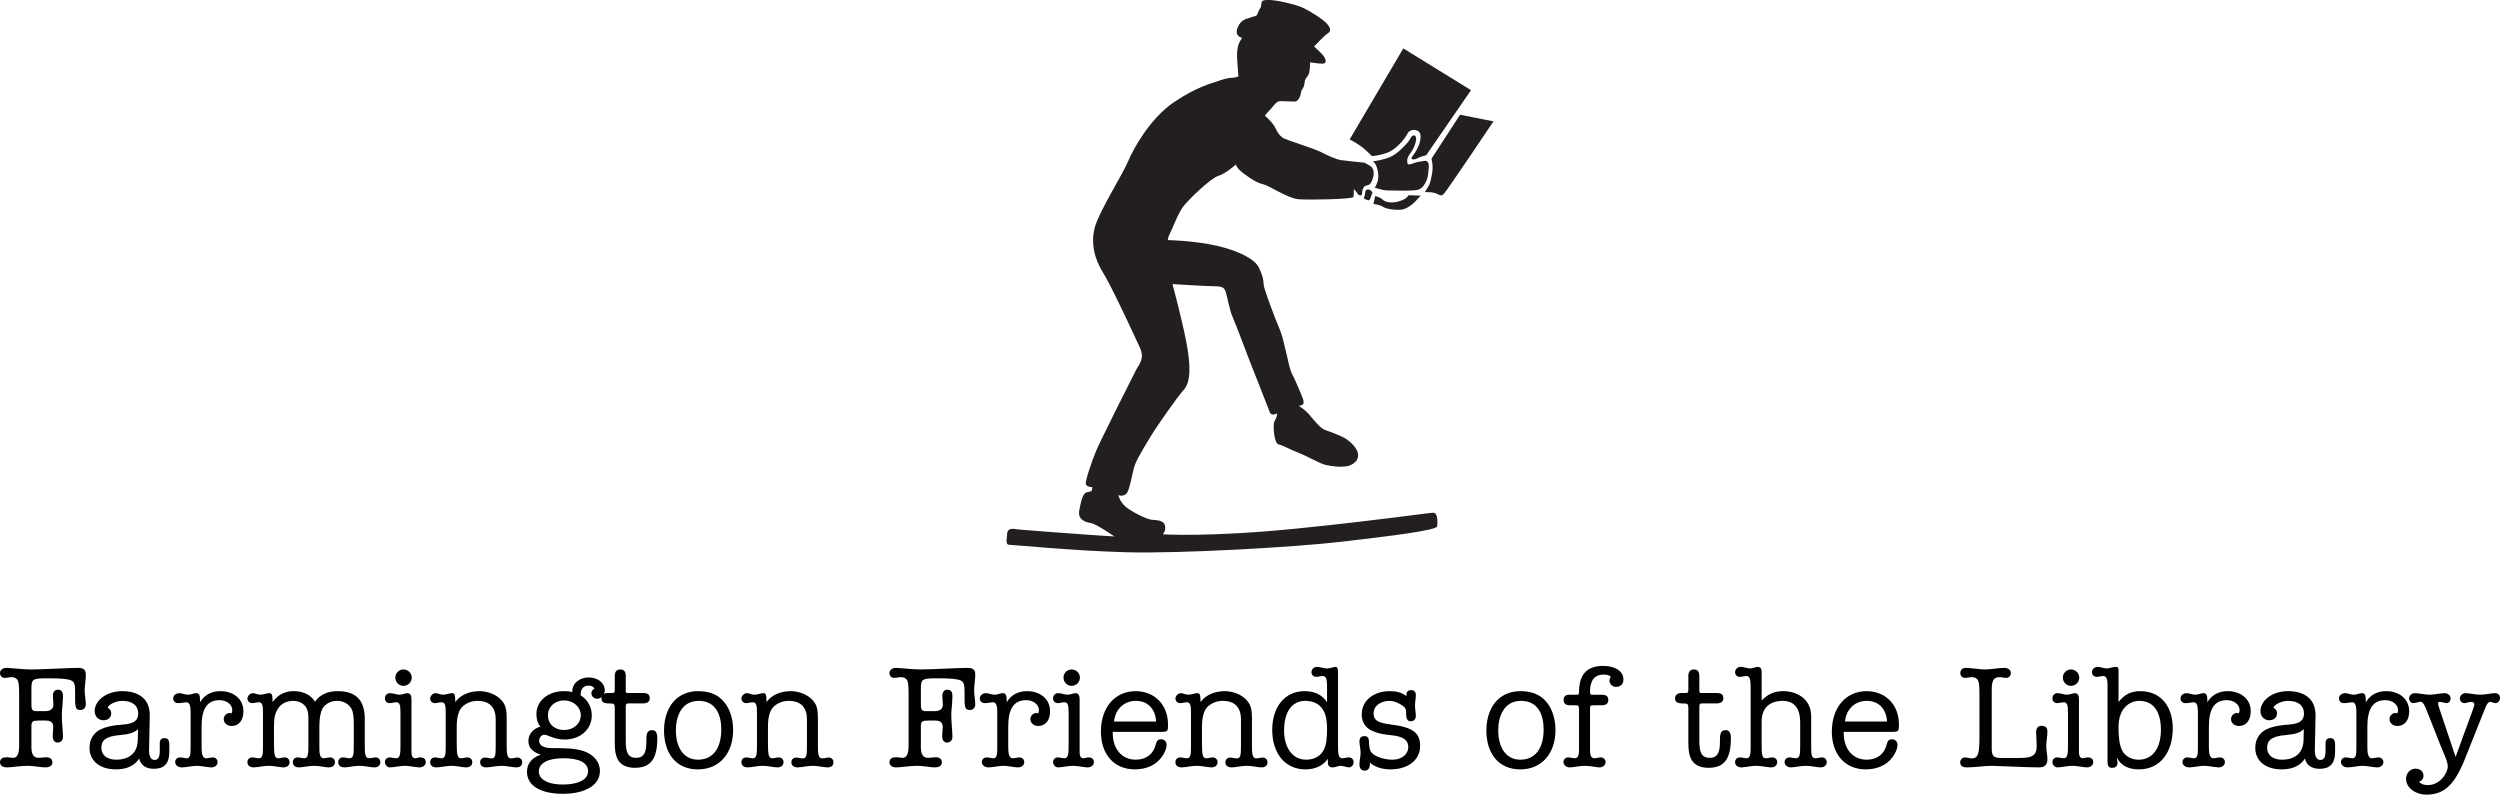 <?xml version="1.0" encoding="UTF-8"?><svg id="Layer_2" xmlns="http://www.w3.org/2000/svg" viewBox="0 0 525.32 166.98"><defs><style>.cls-1{fill:#231f20;}.cls-2{fill:#010101;}</style></defs><g id="Layer_1-2"><path class="cls-1" d="m246.37,59.69s1.94,7.21,2.86,11.92c.92,4.71,1.11,8.5-.46,10.26-1.57,1.76-5.82,7.95-6.56,9.15-.74,1.2-3.14,5.08-3.7,6.56-.55,1.48-1.11,5.54-1.85,6.19-.74.65-1.66.28-1.66.28,0,0,.18,1.02,1.2,2.12,1.02,1.11,4.71,2.96,5.82,3.05,1.11.09,2.49.09,2.77,1.2.28,1.11-.46,1.85-.46,1.85,0,0,9.79.65,28.09-1.2,18.29-1.85,27.72-3.33,28.74-3.33s.92,2.03.83,2.86c-.09.83-9.7,2.03-20.05,3.23-10.35,1.2-33.91,2.5-45,2.22-11.09-.28-23.93-1.57-24.86-1.57s-.46-1.48-.46-2.22.46-1.29,1.48-1.11c1.02.19,13.03,1.02,15.34,1.2,2.31.18,5.73.37,5.73.37,0,0-3.79-2.59-4.8-2.77-1.02-.19-2.96-.56-2.59-2.68.37-2.13.83-3.6,1.48-3.79.65-.18,1.11-.28,1.11-.28l.18-.83s-1.2,0-1.39-.65c-.18-.65,1.39-5.17,2.22-7.12.83-1.94,7.76-15.8,8.41-17,.65-1.2,1.76-2.31.74-4.53s-6.01-13.03-7.76-15.8c-1.76-2.77-2.68-6.28-1.66-9.7,1.02-3.42,5.82-11,6.93-13.67,1.11-2.68,4.71-9.15,9.7-12.47,4.99-3.33,8.04-3.97,9.05-4.34,1.02-.37,2.22-.74,2.96-.74s1.48-.28,1.48-.28c0,0-.37-3.79-.28-4.99.09-1.2.28-1.94.65-2.49.37-.55.37-.65.37-.65,0,0-1.66-.28-.92-2.13.74-1.85,2.03-1.85,2.68-2.12.65-.28.83-.18,1.2-.37.37-.19.37-.83.74-1.39.37-.55.28-.55.37-1.11.09-.55,0-.83,1.57-.83s5.64.92,7.21,1.66c1.57.74,4.34,2.49,5.08,3.42.74.92.83,1.48.09,1.94-.74.46-2.87,2.77-2.87,2.77,0,0,1.85,1.57,2.22,2.31.37.74.28,1.29-.46,1.29s-2.59-.28-2.59-.28c0,0,0,1.29-.19,2.13-.18.83-.83,1.2-.92,1.76-.09.55-.09,1.02-.37,1.48-.28.46-.37.46-.46,1.11-.09.65-.55,1.76-1.29,1.76s-2.22-.09-3.05-.09-1.39,1.02-1.85,1.48c-.46.46-1.39,1.57-1.39,1.57,0,0,1.66,1.39,2.22,2.59.55,1.2,1.11,1.85,1.85,2.22.74.37,6.28,2.13,7.58,2.77,1.29.65,3.14,1.57,4.34,1.76,1.2.18,4.99.55,4.99.55l1.11.65c1.11.65.83,2.13.46,3.05-.37.92-.74,1.02-1.29,1.11-.55.09-.83,1.02-.83,1.57s-.28.55-.55.46c-.28-.09-.37-.37-.74-.83-.37-.46-.46-.46-.46-.46,0,0,.09,1.2-.09,1.66-.18.46-9.33.65-11.55.46-2.22-.18-6.1-2.86-7.39-3.14-1.29-.28-2.68-1.2-4.16-2.31-1.48-1.11-1.57-1.85-1.57-1.85,0,0-2.12,1.94-3.7,2.4-1.57.46-6.28,4.99-7.39,6.47-1.11,1.48-2.4,4.99-2.77,5.64-.37.65-.46,1.38-.46,1.38,0,0,5.54.09,10.35,1.2,4.8,1.11,7.95,2.87,8.78,4.53.83,1.66,1.02,2.77,1.02,3.6s2.49,7.39,3.42,9.52c.92,2.13,1.85,7.95,2.49,9.15.65,1.2,1.76,3.88,2.03,4.53.28.65.46,1.11.46,1.66s-1.02.65-1.02.65c0,0,1.39.83,2.22,1.85.83,1.02,2.4,2.86,3.14,3.14.74.28,3.7,1.29,4.71,2.03,1.02.74,2.31,1.94,2.4,3.23.09,1.29-1.02,2.12-2.22,2.4-1.2.28-3.33.09-4.71-.28-1.39-.37-3.42-1.66-5.54-2.49-2.13-.83-3.23-1.57-4.16-1.76-.92-.18-1.11-2.68-1.11-3.79s.19-1.02.46-1.66c.28-.65.28-1.11.28-1.11,0,0-1.2.74-1.57-.28-.37-1.02-3.6-9.15-4.25-10.81-.65-1.66-2.77-7.39-3.51-9.05-.74-1.66-1.2-4.62-1.48-5.36-.28-.74-.46-1.2-2.31-1.2s-8.87-.46-8.87-.46Z"/><path class="cls-1" d="m287.48,39.82c-.56,0-.56.28-.65.92-.09.65-.28.92-.28.92,0,0,.19.18.74.37.55.18.55-.09.74-.56.18-.46.37-1.02.37-1.02,0,0-.37-.65-.92-.65Z"/><path class="cls-1" d="m288.96,41.21l-.37,1.66s1.2.09,1.94.55c.74.46,2.22.74,3.79.65,1.57-.09,3.14-1.75,3.6-2.31.46-.55.65-.65.65-.65l-2.59-.09s-.37.83-2.03,1.29c-1.66.46-2.86.18-3.42-.37-.56-.55-1.57-.74-1.57-.74Z"/><path class="cls-1" d="m289.61,39.64l-.74-.18s.65-.92.74-2.13c.09-1.2-.37-2.68-.74-3.05l-.37-.37s2.12-.28,3.6-.92c1.48-.65,2.77-2.03,3.6-2.96.83-.92.55-1.11,1.11-1.48.56-.37.83.19.74.92-.09.74-.55,1.85-1.02,2.49-.46.65-.83,1.11-.83,1.76s0,1.11,1.11.65c1.11-.46,1.66-.37,2.4-.55.74-.18,1.11.37,1.02,1.39-.09,1.02-.18,2.03-.46,2.68-.28.65-.74,1.57-1.66,1.94-.92.37-5.73.19-6.56.19s-1.94-.37-1.94-.37Z"/><path class="cls-1" d="m300.79,33.36s.46,1.48.09,3.33c-.37,1.85-.46,2.03-.92,2.77-.46.74-.56.92-.56.92,0,0,1.2-.09,2.13.19.92.28,1.2.83,1.85.18.65-.65,10.44-15.25,10.44-15.25l-7.02-1.39-6.01,9.24Z"/><path class="cls-1" d="m299.68,32.62s-1.2.28-1.85.65c-.65.37-1.66.37-1.02-.46s1.39-2.12,1.57-3.05c.18-.92.28-1.94-.56-2.31-.83-.37-1.75,0-2.03.55-.28.55-.92,1.57-2.03,2.59-1.11,1.02-1.75,1.39-3.05,1.76-1.29.37-2.4.46-2.4.46,0,0-1.39-1.39-2.4-2.12-1.02-.74-2.31-1.39-2.31-1.39l11.27-19.13,14.23,8.78-9.42,13.68Z"/><path class="cls-2" d="m6.6,156.93c0,1.41.36,2.31,1.5,2.31.6,0,1.23-.12,1.56-.12.75,0,1.35.27,1.35,1.08,0,.69-.54,1.05-1.56,1.05-.84,0-2.34-.33-3.63-.33-1.59,0-3.39.33-4.38.33-.87,0-1.44-.42-1.44-1.05,0-.81.6-1.08,1.35-1.08.57,0,.99.12,1.38.12.33,0,1.29,0,1.29-2.46v-11.04c0-2.01-.15-2.64-.42-2.97s-.66-.48-1.17-.48c-.48,0-.96.15-1.44.15-.6,0-.99-.45-.99-1.02,0-.66.6-1.08,1.35-1.08.93,0,3.33.33,5.16.33,2.58,0,7.8-.33,9.87-.33,1.2,0,1.65.39,1.65,1.47s-.24,2.19-.24,3.27c0,.99.24,1.98.24,2.91,0,.78-.51,1.2-1.14,1.2-.84,0-1.11-.33-1.11-2.25v-1.29c0-1.83-.09-2.34-.9-2.7-.6-.27-2.13-.42-4.62-.42-3.36,0-3.66.09-3.66,2.13v3.21c0,.96,0,1.56.99,1.56h1.92c1.02,0,1.71-.42,1.71-1.41,0-.33-.12-1.62-.12-1.83,0-.78.42-1.26,1.05-1.26.9,0,1.08.6,1.08,1.35,0,1.41-.24,2.85-.24,3.84,0,1.89.24,3.36.24,4.74,0,.69-.48,1.17-1.11,1.17-.75,0-1.05-.6-1.05-1.41,0-.48.12-1.23.12-1.86,0-.93-.51-1.35-1.59-1.35h-1.38c-1.35,0-1.62.18-1.62,1.17v4.35Z"/><path class="cls-2" d="m31.47,150.45l-.15,7.26c0,.72.15,1.98,1.17,1.98.81,0,1.08-.78,1.08-1.83v-1.68c0-.69.33-1.08.96-1.08.78,0,1.05.39,1.05,1.5v1.32c0,2.61-1.14,3.63-3.27,3.63-1.59,0-2.79-.75-3.06-2.16-.93,1.47-2.58,2.28-4.86,2.28-3.78,0-5.58-2.1-5.58-4.47,0-.93.18-1.68.6-2.37.75-1.2,2.01-2.28,6.45-2.58,2.1-.15,3.18-.75,3.18-2.28,0-1.77-1.29-2.7-3.36-2.7-1.38,0-3.03.87-3.03,1.44,0,.12.72.24.72,1.2,0,.87-.69,1.44-1.62,1.44-1.08,0-1.86-.84-1.86-1.92,0-2.13,2.34-4.2,5.82-4.2,3.09,0,5.85,1.38,5.76,5.22Zm-7.05,9.18c2.61,0,4.53-1.32,4.53-4.23,0-.75.03-1.56.06-2.19-.72.72-1.83,1.08-3.66,1.23-3.45.27-4.05,1.35-4.05,2.7,0,1.56,1.23,2.49,3.12,2.49Z"/><path class="cls-2" d="m51.15,149.46c0,1.89-.96,3.09-2.49,3.09-.93,0-1.65-.63-1.65-1.44,0-.69.57-1.29,1.23-1.29.12,0,.27.06.39.09.15-.27.18-.45.18-.69,0-1.26-1.32-2.1-2.67-2.1-2.76,0-3.78,2.04-3.78,5.58v4.32c0,.99.09,2.31.93,2.31.51,0,1.02-.18,1.41-.18.6,0,1.02.42,1.02.99,0,.69-.6,1.11-1.32,1.11s-2.1-.33-3.06-.33-2.22.33-3.15.33c-.75,0-1.38-.48-1.38-1.11,0-.57.42-.99,1.02-.99.45,0,.93.18,1.41.18.81,0,.81-1.02.81-2.49v-6.93c0-.96,0-2.34-.87-2.34-.45,0-1.02.18-1.74.18-.63,0-1.05-.42-1.05-.99,0-.6.54-1.11,1.35-1.11.39,0,1.17.33,1.74.33.66,0,1.26-.33,1.71-.33.63,0,.84.42.84,1.38v.45h.06c.93-1.53,2.43-2.25,4.23-2.25,2.64,0,4.83,1.56,4.83,4.23Z"/><path class="cls-2" d="m66.18,147.45c1.11-1.59,2.82-2.22,4.77-2.22,3.45,0,5.7,1.5,5.7,5.85v5.88c0,1.44.12,2.37.9,2.37.45,0,.9-.18,1.35-.18.6,0,1.02.42,1.02.99,0,.69-.45,1.11-1.29,1.11-.72,0-1.98-.33-3.06-.33-1.17,0-2.43.33-3.18.33-.84,0-1.32-.42-1.32-1.11,0-.57.42-.99,1.02-.99.45,0,.9.18,1.35.18.72,0,.9-.54.9-2.34v-4.89c0-1.23-.09-2.37-.45-3.09-.72-1.38-2.1-1.74-3.12-1.74-.9,0-1.77.33-2.52.99-.75.66-1.14,2.16-1.14,4.53v4.38c0,1.05.06,2.16.9,2.16.45,0,.9-.18,1.35-.18.6,0,1.02.42,1.02.99,0,.69-.48,1.11-1.32,1.11-.72,0-1.95-.33-3.03-.33-1.17,0-2.4.33-3.21.33s-1.29-.42-1.29-1.11c0-.57.42-.99,1.02-.99.45,0,.9.18,1.35.18.72,0,.9-.57.9-2.34v-6.15c0-.99-.15-1.77-.57-2.34-.75-1.02-1.95-1.23-2.58-1.23-1.29,0-2.55.48-3.3,1.74-.51.84-.78,1.65-.78,3.63v3.15c0,2.7.09,3.54.87,3.54.48,0,.99-.18,1.38-.18.6,0,1.02.42,1.02.99,0,.69-.48,1.11-1.32,1.11-.72,0-1.95-.33-3.03-.33-1.17,0-2.4.33-3.21.33s-1.29-.42-1.29-1.11c0-.57.42-.99,1.02-.99.39,0,.87.18,1.38.18.69,0,.87-.57.87-2.34v-7.08c0-1.68-.12-2.34-.87-2.34-.51,0-.99.18-1.38.18-.6,0-1.02-.42-1.02-.99,0-.51.57-1.11,1.14-1.11.39,0,1.02.33,1.59.33.63,0,1.38-.33,1.86-.33.57,0,.69.33.69,1.8h.06c1.17-1.53,2.52-2.22,4.44-2.22s3.6.81,4.41,2.22Z"/><path class="cls-2" d="m83.91,145.98c.63,0,1.26-.33,1.71-.33.6,0,.84.54.84,1.23v11.28c0,.6.21,1.17.78,1.17.33,0,.69-.18,1.05-.18.84,0,1.17.42,1.17.99,0,.69-.6,1.11-1.32,1.11s-2.07-.33-3.06-.33-2.4.33-3.15.33c-.57,0-1.05-.54-1.05-1.11s.42-.99,1.02-.99c.39,0,.87.18,1.38.18.75,0,.87-.9.87-2.34v-7.11c0-1.62-.12-2.31-.87-2.31-.51,0-.99.18-1.38.18-.6,0-1.02-.42-1.02-.99,0-.69.48-1.11,1.08-1.11s1.44.33,1.95.33Zm2.61-3.6c0,.96-.78,1.74-1.74,1.74s-1.71-.81-1.71-1.74.75-1.71,1.71-1.71,1.74.78,1.74,1.71Z"/><path class="cls-2" d="m105.54,147.33c.69.84.93,1.8.93,3.54v6.12c0,1.44.15,2.37.87,2.37.51,0,.99-.18,1.38-.18.6,0,1.02.42,1.02.99,0,.69-.45,1.08-1.29,1.08-.72,0-1.98-.33-3.06-.33-1.17,0-2.37.33-3.18.33s-1.32-.39-1.32-1.08c0-.57.42-.99,1.02-.99.45,0,.87.18,1.38.18.72,0,.87-.57.87-2.34v-5.85c0-2.88-1.68-3.9-3.78-3.9-1.14,0-2.16.33-3.06,1.08-.9.75-1.35,2.19-1.35,4.38v3.24c0,2.43.09,3.36.87,3.36.48,0,.99-.18,1.38-.18.6,0,1.02.42,1.02.99,0,.69-.48,1.11-1.32,1.11-.72,0-1.95-.33-3.03-.33-1.17,0-2.4.33-3.21.33s-1.29-.42-1.29-1.11c0-.57.42-.99,1.02-.99.39,0,.87.18,1.38.18.69,0,.87-.57.87-2.34v-7.08c0-1.68-.12-2.34-.87-2.34-.51,0-.99.18-1.38.18-.6,0-1.02-.42-1.02-.99,0-.51.57-1.11,1.14-1.11.39,0,1.02.33,1.59.33.63,0,1.38-.33,1.86-.33.57,0,.66.27.69,1.8h.06c.99-1.38,2.88-2.22,5.01-2.22,1.53,0,3.6.6,4.8,2.1Z"/><path class="cls-2" d="m127.08,145.08c0,.9-.69,1.74-1.62,1.74-.63,0-1.2-.51-1.2-1.17,0-.45.3-.72.66-.99-.33-.45-.75-.6-1.26-.6-1.05,0-1.65.75-1.65,1.86v.18c1.53.96,2.34,2.55,2.34,4.23,0,3.03-2.55,5.07-5.7,5.07-2.16,0-3.6-1.02-4.26-1.02-.6,0-1.11.66-1.11,1.29,0,1.08,1.2,1.53,2.73,1.53,2.43,0,4.86,0,6.72.66,2.01.72,3.33,2.22,3.33,4.14,0,3.18-3.42,4.8-7.74,4.8-4.65,0-7.59-1.65-7.59-4.65,0-1.59.99-2.94,2.82-3.54v-.06c-1.71-.57-2.52-1.5-2.52-2.85s.87-2.52,2.52-3.03c-.6-.69-.84-1.65-.84-2.61,0-2.88,2.58-4.83,5.73-4.83.6,0,1.2,0,1.8.21v-.12c0-1.77,1.56-2.97,3.45-2.97s3.39,1.11,3.39,2.73Zm-8.73,19.77c2.82,0,5.22-.87,5.22-2.79,0-1.8-1.89-2.73-5.16-2.73-2.94,0-5.19.84-5.19,2.79,0,1.41,1.44,2.73,5.13,2.73Zm.15-11.46c2.13,0,3.54-1.41,3.54-3.12,0-1.56-1.41-3.09-3.54-3.09-1.89,0-3.36,1.32-3.36,3.12,0,1.89,1.44,3.09,3.36,3.09Z"/><path class="cls-2" d="m135,147.81h-3c-.33,0-.51.18-.51.54v7.41c0,2.25.42,3.48,2.19,3.48,1.2,0,2.13-.6,2.13-3.09,0-1.68,0-2.73,1.2-2.73.6,0,1.11.3,1.11,1.71,0,4.86-1.8,6.21-4.8,6.21-.57,0-1.53-.12-2.19-.48-1.11-.6-1.95-1.59-1.95-4.65v-7.44c0-.87-.15-.96-1.2-.96-1.23,0-1.59-.36-1.59-1.11,0-.6.51-1.08,1.26-1.08h1.02c.45,0,.51-.27.51-.63v-2.97c0-.9.39-1.35,1.17-1.35.72,0,1.14.39,1.14,1.41v3.09c0,.33.09.45.39.45h3.21c.99,0,1.44.3,1.44,1.11,0,.75-.54,1.08-1.53,1.08Z"/><path class="cls-2" d="m151.32,146.67c1.86,1.53,2.73,4.08,2.73,6.72,0,4.86-2.82,8.28-7.41,8.28s-7.11-3.39-7.11-8.19c0-2.61.81-4.86,2.25-6.33,1.23-1.23,2.91-1.92,4.89-1.92s3.48.48,4.65,1.44Zm-4.65,12.96c3.15,0,4.89-2.4,4.89-6.36,0-3.12-1.2-6-4.74-6-3.72,0-4.8,3.45-4.8,6.15,0,3.69,1.65,6.21,4.65,6.21Z"/><path class="cls-2" d="m170.94,147.33c.69.84.93,1.8.93,3.54v6.12c0,1.44.15,2.37.87,2.37.51,0,.99-.18,1.38-.18.6,0,1.02.42,1.02.99,0,.69-.45,1.08-1.29,1.08-.72,0-1.98-.33-3.06-.33-1.17,0-2.37.33-3.18.33s-1.32-.39-1.32-1.08c0-.57.42-.99,1.02-.99.45,0,.87.18,1.38.18.72,0,.87-.57.87-2.34v-5.85c0-2.88-1.68-3.9-3.78-3.9-1.14,0-2.16.33-3.06,1.08-.9.75-1.35,2.19-1.35,4.38v3.24c0,2.43.09,3.36.87,3.36.48,0,.99-.18,1.38-.18.6,0,1.02.42,1.02.99,0,.69-.48,1.11-1.32,1.11-.72,0-1.95-.33-3.03-.33-1.17,0-2.4.33-3.21.33s-1.29-.42-1.29-1.11c0-.57.42-.99,1.02-.99.39,0,.87.18,1.38.18.69,0,.87-.57.87-2.34v-7.08c0-1.68-.12-2.34-.87-2.34-.51,0-.99.18-1.38.18-.6,0-1.02-.42-1.02-.99,0-.51.57-1.11,1.14-1.11.39,0,1.02.33,1.59.33.63,0,1.38-.33,1.86-.33.57,0,.66.27.69,1.8h.06c.99-1.38,2.88-2.22,5.01-2.22,1.53,0,3.6.6,4.8,2.1Z"/><path class="cls-2" d="m193.5,156.93c0,1.41.36,2.31,1.5,2.31.6,0,1.23-.12,1.56-.12.75,0,1.35.27,1.35,1.08,0,.69-.54,1.05-1.56,1.05-.84,0-2.34-.33-3.63-.33-1.59,0-3.39.33-4.38.33-.87,0-1.44-.42-1.44-1.05,0-.81.6-1.08,1.35-1.08.57,0,.99.12,1.38.12.33,0,1.29,0,1.29-2.46v-11.04c0-2.01-.15-2.64-.42-2.97-.27-.33-.66-.48-1.17-.48-.48,0-.96.15-1.44.15-.6,0-.99-.45-.99-1.02,0-.66.6-1.08,1.35-1.08.93,0,3.33.33,5.16.33,2.58,0,7.8-.33,9.87-.33,1.2,0,1.65.39,1.65,1.47s-.24,2.19-.24,3.27c0,.99.24,1.98.24,2.91,0,.78-.51,1.2-1.14,1.2-.84,0-1.11-.33-1.11-2.25v-1.29c0-1.83-.09-2.34-.9-2.7-.6-.27-2.13-.42-4.62-.42-3.36,0-3.66.09-3.66,2.13v3.21c0,.96,0,1.56.99,1.56h1.92c1.02,0,1.71-.42,1.71-1.41,0-.33-.12-1.62-.12-1.83,0-.78.42-1.26,1.05-1.26.9,0,1.08.6,1.08,1.35,0,1.41-.24,2.85-.24,3.84,0,1.89.24,3.36.24,4.74,0,.69-.48,1.17-1.11,1.17-.75,0-1.05-.6-1.05-1.41,0-.48.12-1.23.12-1.86,0-.93-.51-1.35-1.59-1.35h-1.38c-1.35,0-1.62.18-1.62,1.17v4.35Z"/><path class="cls-2" d="m220.65,149.46c0,1.89-.96,3.09-2.49,3.09-.93,0-1.65-.63-1.65-1.44,0-.69.57-1.29,1.23-1.29.12,0,.27.06.39.09.15-.27.18-.45.18-.69,0-1.26-1.32-2.1-2.67-2.1-2.76,0-3.78,2.04-3.78,5.58v4.32c0,.99.09,2.31.93,2.31.51,0,1.02-.18,1.41-.18.6,0,1.02.42,1.02.99,0,.69-.6,1.11-1.32,1.11s-2.1-.33-3.06-.33-2.22.33-3.15.33c-.75,0-1.38-.48-1.38-1.11,0-.57.42-.99,1.02-.99.45,0,.93.18,1.41.18.81,0,.81-1.02.81-2.49v-6.93c0-.96,0-2.34-.87-2.34-.45,0-1.02.18-1.74.18-.63,0-1.05-.42-1.05-.99,0-.6.54-1.11,1.35-1.11.39,0,1.17.33,1.74.33.66,0,1.26-.33,1.71-.33.63,0,.84.42.84,1.38v.45h.06c.93-1.53,2.43-2.25,4.23-2.25,2.64,0,4.83,1.56,4.83,4.23Z"/><path class="cls-2" d="m224.31,145.98c.63,0,1.26-.33,1.71-.33.6,0,.84.54.84,1.23v11.28c0,.6.21,1.17.78,1.17.33,0,.69-.18,1.05-.18.84,0,1.17.42,1.17.99,0,.69-.6,1.11-1.32,1.11s-2.07-.33-3.06-.33-2.4.33-3.15.33c-.57,0-1.05-.54-1.05-1.11s.42-.99,1.02-.99c.39,0,.87.18,1.38.18.75,0,.87-.9.87-2.34v-7.11c0-1.62-.12-2.31-.87-2.31-.51,0-.99.18-1.38.18-.6,0-1.02-.42-1.02-.99,0-.69.48-1.11,1.08-1.11s1.44.33,1.95.33Zm2.61-3.6c0,.96-.78,1.74-1.74,1.74s-1.71-.81-1.71-1.74.75-1.71,1.71-1.71,1.74.78,1.74,1.71Z"/><path class="cls-2" d="m245.43,152.19c0,1.35,0,1.59-1.29,1.59h-10.32v.3c.03,3.36,1.95,5.55,4.83,5.55,2.1,0,3.69-1.08,4.23-3.27.18-.69.48-1.02,1.05-1.02.69,0,1.2.45,1.2,1.17s-.33,1.59-.99,2.52c-1.29,1.83-3.42,2.64-5.67,2.64-4.44,0-7.14-3.24-7.14-7.95,0-5.13,3.03-8.49,7.29-8.49,3.99,0,6.81,2.88,6.81,6.96Zm-2.49-.57c-.18-2.76-1.83-4.35-4.26-4.35s-4.32,1.68-4.59,4.35h8.85Z"/><path class="cls-2" d="m262.14,147.33c.69.84.93,1.8.93,3.54v6.12c0,1.44.15,2.37.87,2.37.51,0,.99-.18,1.38-.18.6,0,1.02.42,1.02.99,0,.69-.45,1.08-1.29,1.08-.72,0-1.98-.33-3.06-.33-1.17,0-2.37.33-3.18.33s-1.32-.39-1.32-1.08c0-.57.42-.99,1.02-.99.45,0,.87.18,1.38.18.72,0,.87-.57.87-2.34v-5.85c0-2.88-1.68-3.9-3.78-3.9-1.14,0-2.16.33-3.06,1.08-.9.75-1.35,2.19-1.35,4.38v3.24c0,2.43.09,3.36.87,3.36.48,0,.99-.18,1.38-.18.6,0,1.02.42,1.02.99,0,.69-.48,1.11-1.32,1.11-.72,0-1.95-.33-3.03-.33-1.17,0-2.4.33-3.21.33s-1.29-.42-1.29-1.11c0-.57.42-.99,1.02-.99.39,0,.87.18,1.38.18.69,0,.87-.57.87-2.34v-7.08c0-1.68-.12-2.34-.87-2.34-.51,0-.99.18-1.38.18-.6,0-1.02-.42-1.02-.99,0-.51.57-1.11,1.14-1.11.39,0,1.02.33,1.59.33.63,0,1.38-.33,1.86-.33.57,0,.66.27.69,1.8h.06c.99-1.38,2.88-2.22,5.01-2.22,1.53,0,3.6.6,4.8,2.1Z"/><path class="cls-2" d="m278.85,140.46c.6,0,1.41-.33,1.77-.33.39,0,.54.33.54,1.17v15.72c0,1.44.12,2.31.87,2.31.48,0,.93-.18,1.38-.18.6,0,1.02.42,1.02.99,0,.69-.48,1.11-.99,1.11-.39,0-1.2-.33-1.77-.33-.51,0-1.05.33-1.62.33-.84,0-1.05-.33-1.05-1.5v-.24h-.06c-.93,1.44-2.7,2.16-4.62,2.16-4.26,0-6.99-3.33-6.99-8.31,0-4.71,2.55-8.13,6.81-8.13,2.19,0,3.72.84,4.65,2.25h.06v-3.12c0-1.44-.12-2.31-.87-2.31-.51,0-.99.18-1.38.18-.6,0-1.02-.42-1.02-.99,0-.6.48-1.11,1.17-1.11.57,0,1.5.33,2.1.33Zm-4.38,19.17c1.23,0,2.79-.42,3.63-1.95.57-1.05.75-2.4.75-4.53,0-1.14-.12-2.16-.36-2.94-.69-2.16-2.4-2.94-4.23-2.94-2.85,0-4.44,2.4-4.44,6.24,0,3.48,1.68,6.12,4.65,6.12Z"/><path class="cls-2" d="m297.51,146.04c0,.69-.18,1.44-.18,2.19s.18,1.5.18,2.19-.39,1.14-1.08,1.14c-.57,0-.96-.36-.96-1.53,0-.36,0-.9-.18-1.2-.24-.39-.87-.75-1.23-.96-.9-.48-1.65-.6-2.07-.6-1.83,0-3.36,1.02-3.36,2.64,0,1.41.87,1.98,3.51,2.31,4.92.6,6.27,1.86,6.27,4.53,0,3.09-2.73,4.92-6.21,4.92-1.59,0-3.15-.39-4.38-1.41.03.09.03.24.03.39,0,.81-.45,1.29-1.05,1.29-.81,0-1.14-.57-1.14-1.29,0-.81.24-1.65.24-2.49s-.24-1.62-.24-2.37.36-1.11,1.05-1.11c.57,0,.9.3.93.93.06,1.11.12,1.92.45,2.4.66.96,2.79,1.62,4.44,1.62,2.31,0,3.39-1.38,3.39-2.64,0-1.35-.84-2.25-3.72-2.52-4.53-.42-6.06-1.92-6.06-4.38,0-3,2.67-4.86,5.85-4.86,1.23,0,2.58.21,3.54,1.05v-.24c0-.6.27-1.02.96-1.02.63,0,1.02.33,1.02,1.02Z"/><path class="cls-2" d="m324.12,146.67c1.86,1.53,2.73,4.08,2.73,6.72,0,4.86-2.82,8.28-7.41,8.28s-7.11-3.39-7.11-8.19c0-2.61.81-4.86,2.25-6.33,1.23-1.23,2.91-1.92,4.89-1.92s3.48.48,4.65,1.44Zm-4.65,12.96c3.15,0,4.89-2.4,4.89-6.36,0-3.12-1.2-6-4.74-6-3.72,0-4.8,3.45-4.8,6.15,0,3.69,1.65,6.21,4.65,6.21Z"/><path class="cls-2" d="m341.13,142.77c0,.96-.6,1.56-1.56,1.56-.75,0-1.38-.6-1.38-1.32,0-.27.09-.51.3-.78-.39-.42-.99-.48-1.56-.48-1.8,0-2.82,1.2-2.82,3.48,0,.72.15.75.42.75h2.04c.84,0,1.38.27,1.38,1.08,0,.75-.48,1.14-1.32,1.14h-1.71c-.69,0-.81.12-.81.51v9.06c0,.87.24,1.56.87,1.56.48,0,.99-.18,1.38-.18.6,0,1.02.42,1.02.99,0,.69-.63,1.11-1.29,1.11s-1.77-.33-3.09-.33c-1.05,0-2.4.33-3.15.33s-1.32-.54-1.32-1.11.42-.99,1.02-.99c.39,0,.9.18,1.38.18.6,0,.87-.63.87-1.59v-8.7c0-.84-.24-.84-.84-.84h-1.02c-1.08,0-1.38-.51-1.38-1.14s.33-1.08,1.14-1.08h1.59c.27,0,.51,0,.51-.51,0-3.69,1.59-5.55,5.1-5.55,2.37,0,4.23,1.05,4.23,2.85Z"/><path class="cls-2" d="m360.59,147.81h-3c-.33,0-.51.18-.51.54v7.41c0,2.25.42,3.48,2.19,3.48,1.2,0,2.13-.6,2.13-3.09,0-1.68,0-2.73,1.2-2.73.6,0,1.11.3,1.11,1.71,0,4.86-1.8,6.21-4.8,6.21-.57,0-1.53-.12-2.19-.48-1.11-.6-1.95-1.59-1.95-4.65v-7.44c0-.87-.15-.96-1.2-.96-1.23,0-1.59-.36-1.59-1.11,0-.6.51-1.08,1.26-1.08h1.02c.45,0,.51-.27.51-.63v-2.97c0-.9.39-1.35,1.17-1.35.72,0,1.14.39,1.14,1.41v3.09c0,.33.09.45.39.45h3.21c.99,0,1.44.3,1.44,1.11,0,.75-.54,1.08-1.53,1.08Z"/><path class="cls-2" d="m367.71,140.46c.6,0,1.23-.33,1.62-.33.81,0,.84.63.84,1.44v5.61c1.35-1.35,2.67-1.95,4.56-1.95,2.52,0,5.85,1.38,5.85,5.31v6.48c0,1.47.06,2.31.9,2.31.48,0,.9-.18,1.35-.18.6,0,1.02.42,1.02.99,0,.69-.54,1.11-1.29,1.11s-1.98-.33-3.09-.33-2.4.33-3.15.33c-.69,0-1.32-.42-1.32-1.11,0-.57.42-.99,1.02-.99.45,0,.87.18,1.35.18.81,0,.9-.87.9-2.31v-5.19c0-3.69-1.86-4.56-3.69-4.56s-4.41.75-4.41,4.38v5.04c0,2.07.15,2.64.87,2.64.51,0,.99-.18,1.38-.18.6,0,1.02.42,1.02.99,0,.69-.51,1.11-1.32,1.11-.72,0-1.95-.33-3.06-.33s-2.4.33-3.15.33-1.32-.42-1.32-1.11c0-.57.42-.99,1.02-.99.39,0,.87.18,1.38.18.75,0,.87-.78.87-2.31v-12.63c0-1.44-.15-2.34-.81-2.34-.54,0-1.05.18-1.44.18-.6,0-1.02-.42-1.02-.99,0-.6.54-1.11,1.17-1.11s1.56.33,1.95.33Z"/><path class="cls-2" d="m399.02,152.19c0,1.35,0,1.59-1.29,1.59h-10.32v.3c.03,3.36,1.95,5.55,4.83,5.55,2.1,0,3.69-1.08,4.23-3.27.18-.69.48-1.02,1.05-1.02.69,0,1.2.45,1.2,1.17s-.33,1.59-.99,2.52c-1.29,1.83-3.42,2.64-5.67,2.64-4.44,0-7.14-3.24-7.14-7.95,0-5.13,3.03-8.49,7.29-8.49,3.99,0,6.81,2.88,6.81,6.96Zm-2.49-.57c-.18-2.76-1.83-4.35-4.26-4.35s-4.32,1.68-4.59,4.35h8.85Z"/><path class="cls-2" d="m417.11,140.67c1.2,0,2.91-.33,3.99-.33.84,0,1.44.39,1.44,1.08,0,.57-.39,1.02-.99,1.02-.45,0-.93-.15-1.41-.15-.93,0-1.62.36-1.62,2.52v12.3c0,1.74.3,2.16,1.98,2.16h3.9c2.46,0,3.57-.42,3.57-2.49,0-1.14-.12-2.31-.12-2.88,0-.87.39-1.38,1.08-1.38.87,0,1.29.3,1.29,1.23s-.24,2.01-.24,3,.24,1.86.24,2.79c0,1.08-.51,1.71-1.74,1.71-2.73,0-8.91-.33-9.93-.33-1.41,0-3.69.33-5.25.33-.99,0-1.41-.42-1.41-1.02s.42-1.08.99-1.08c.48,0,.96.21,1.44.21,1.38,0,1.62-1.08,1.62-4.56v-9.06c0-2.1-.15-2.61-.42-2.94-.27-.33-.57-.51-1.2-.51-.48,0-.96.15-1.44.15-.57,0-.96-.45-.96-1.02,0-.69.45-1.08,1.2-1.08,1.05,0,2.79.33,3.99.33Z"/><path class="cls-2" d="m434.3,145.98c.63,0,1.26-.33,1.71-.33.6,0,.84.54.84,1.23v11.28c0,.6.21,1.17.78,1.17.33,0,.69-.18,1.05-.18.84,0,1.17.42,1.17.99,0,.69-.6,1.11-1.32,1.11s-2.07-.33-3.06-.33-2.4.33-3.15.33c-.57,0-1.05-.54-1.05-1.11s.42-.99,1.02-.99c.39,0,.87.18,1.38.18.75,0,.87-.9.87-2.34v-7.11c0-1.62-.12-2.31-.87-2.31-.51,0-.99.18-1.38.18-.6,0-1.02-.42-1.02-.99,0-.69.48-1.11,1.08-1.11s1.44.33,1.95.33Zm2.61-3.6c0,.96-.78,1.74-1.74,1.74s-1.71-.81-1.71-1.74.75-1.71,1.71-1.71,1.74.78,1.74,1.71Z"/><path class="cls-2" d="m442.67,140.46c.51,0,1.32-.33,1.89-.33s.6.27.6.75v6.57h.06c1.2-1.53,2.58-2.22,4.5-2.22,4.29,0,6.84,3.15,6.84,7.83,0,4.92-2.58,8.61-7.11,8.61-2.19,0-3.75-.81-4.59-2.37l-.06.06c.03.33.15.6.15.93,0,.69-.39,1.05-1.08,1.05s-1.02-.18-1.02-1.38v-16.14c0-1.05-.24-1.77-.87-1.77-.51,0-.99.18-1.38.18-.6,0-1.02-.42-1.02-.99s.48-1.11,1.2-1.11c.6,0,1.32.33,1.89.33Zm3.69,17.88c.81.87,1.83,1.29,3.03,1.29,2.97,0,4.68-2.46,4.68-6.27s-1.56-6.09-4.53-6.09c-1.92,0-4.38,1.38-4.38,5.52,0,2.91.39,4.68,1.2,5.55Z"/><path class="cls-2" d="m472.94,149.46c0,1.89-.96,3.09-2.49,3.09-.93,0-1.65-.63-1.65-1.44,0-.69.57-1.29,1.23-1.29.12,0,.27.06.39.09.15-.27.18-.45.18-.69,0-1.26-1.32-2.1-2.67-2.1-2.76,0-3.78,2.04-3.78,5.58v4.32c0,.99.09,2.31.93,2.31.51,0,1.02-.18,1.41-.18.6,0,1.02.42,1.02.99,0,.69-.6,1.11-1.32,1.11s-2.1-.33-3.06-.33-2.22.33-3.15.33c-.75,0-1.38-.48-1.38-1.11,0-.57.42-.99,1.02-.99.45,0,.93.18,1.41.18.81,0,.81-1.02.81-2.49v-6.93c0-.96,0-2.34-.87-2.34-.45,0-1.02.18-1.74.18-.63,0-1.05-.42-1.05-.99,0-.6.54-1.11,1.35-1.11.39,0,1.17.33,1.74.33.66,0,1.26-.33,1.71-.33.63,0,.84.42.84,1.38v.45h.06c.93-1.53,2.43-2.25,4.23-2.25,2.64,0,4.83,1.56,4.83,4.23Z"/><path class="cls-2" d="m486.56,150.45l-.15,7.26c0,.72.15,1.98,1.17,1.98.81,0,1.08-.78,1.08-1.83v-1.68c0-.69.33-1.08.96-1.08.78,0,1.05.39,1.05,1.5v1.32c0,2.61-1.14,3.63-3.27,3.63-1.59,0-2.79-.75-3.06-2.16-.93,1.47-2.58,2.28-4.86,2.28-3.78,0-5.58-2.1-5.58-4.47,0-.93.18-1.68.6-2.37.75-1.2,2.01-2.28,6.45-2.58,2.1-.15,3.18-.75,3.18-2.28,0-1.77-1.29-2.7-3.36-2.7-1.38,0-3.03.87-3.03,1.44,0,.12.72.24.72,1.2,0,.87-.69,1.44-1.62,1.44-1.08,0-1.86-.84-1.86-1.92,0-2.13,2.34-4.2,5.82-4.2,3.09,0,5.85,1.38,5.76,5.22Zm-7.05,9.18c2.61,0,4.53-1.32,4.53-4.23,0-.75.03-1.56.06-2.19-.72.72-1.83,1.08-3.66,1.23-3.45.27-4.05,1.35-4.05,2.7,0,1.56,1.23,2.49,3.12,2.49Z"/><path class="cls-2" d="m506.24,149.46c0,1.89-.96,3.09-2.49,3.09-.93,0-1.65-.63-1.65-1.44,0-.69.57-1.29,1.23-1.29.12,0,.27.06.39.09.15-.27.18-.45.18-.69,0-1.26-1.32-2.1-2.67-2.1-2.76,0-3.78,2.04-3.78,5.58v4.32c0,.99.09,2.31.93,2.31.51,0,1.02-.18,1.41-.18.6,0,1.02.42,1.02.99,0,.69-.6,1.11-1.32,1.11s-2.1-.33-3.06-.33-2.22.33-3.15.33c-.75,0-1.38-.48-1.38-1.11,0-.57.42-.99,1.02-.99.45,0,.93.18,1.41.18.81,0,.81-1.02.81-2.49v-6.93c0-.96,0-2.34-.87-2.34-.45,0-1.02.18-1.74.18-.63,0-1.05-.42-1.05-.99,0-.6.54-1.11,1.35-1.11.39,0,1.17.33,1.74.33.66,0,1.26-.33,1.71-.33.63,0,.84.42.84,1.38v.45h.06c.93-1.53,2.43-2.25,4.23-2.25,2.64,0,4.83,1.56,4.83,4.23Z"/><path class="cls-2" d="m510.56,145.98c.87,0,2.37-.33,3.09-.33s1.29.48,1.29,1.11c0,.57-.42.99-.78.99-.39,0-1.17-.27-1.53-.27-.24,0-.33.18-.33.33,0,.27.18.75.3,1.14l3.36,10.02h.06l3.33-9.12c.42-1.14.57-1.47.57-1.86s-.36-.51-.72-.51-.93.27-1.38.27c-.51,0-.93-.42-.93-.99,0-.6.54-1.11,1.17-1.11.72,0,2.16.33,3.15.33.93,0,2.37-.33,3.09-.33.6,0,1.02.42,1.02.99s-.45,1.11-.96,1.11c-.33,0-.81-.27-1.08-.27-.63,0-.99,1.11-1.29,1.86l-3.69,9.24c-2.31,6.09-4.47,8.4-8.49,8.4-2.01,0-4.23-1.29-4.23-3.33,0-1.2.87-2.13,1.98-2.13.93,0,1.68.54,1.68,1.5,0,.57-.36,1.08-.9,1.2.21.45.87.75,1.8.75,2.61,0,4.2-2.55,4.2-3.93,0-1.11-.78-2.49-1.74-4.95l-2.85-7.23c-.36-.87-.72-1.41-1.14-1.41-.27,0-1.05.3-1.56.3-.39,0-.84-.42-.84-.99,0-.6.57-1.11,1.2-1.11s2.37.33,3.15.33Z"/></g></svg>
